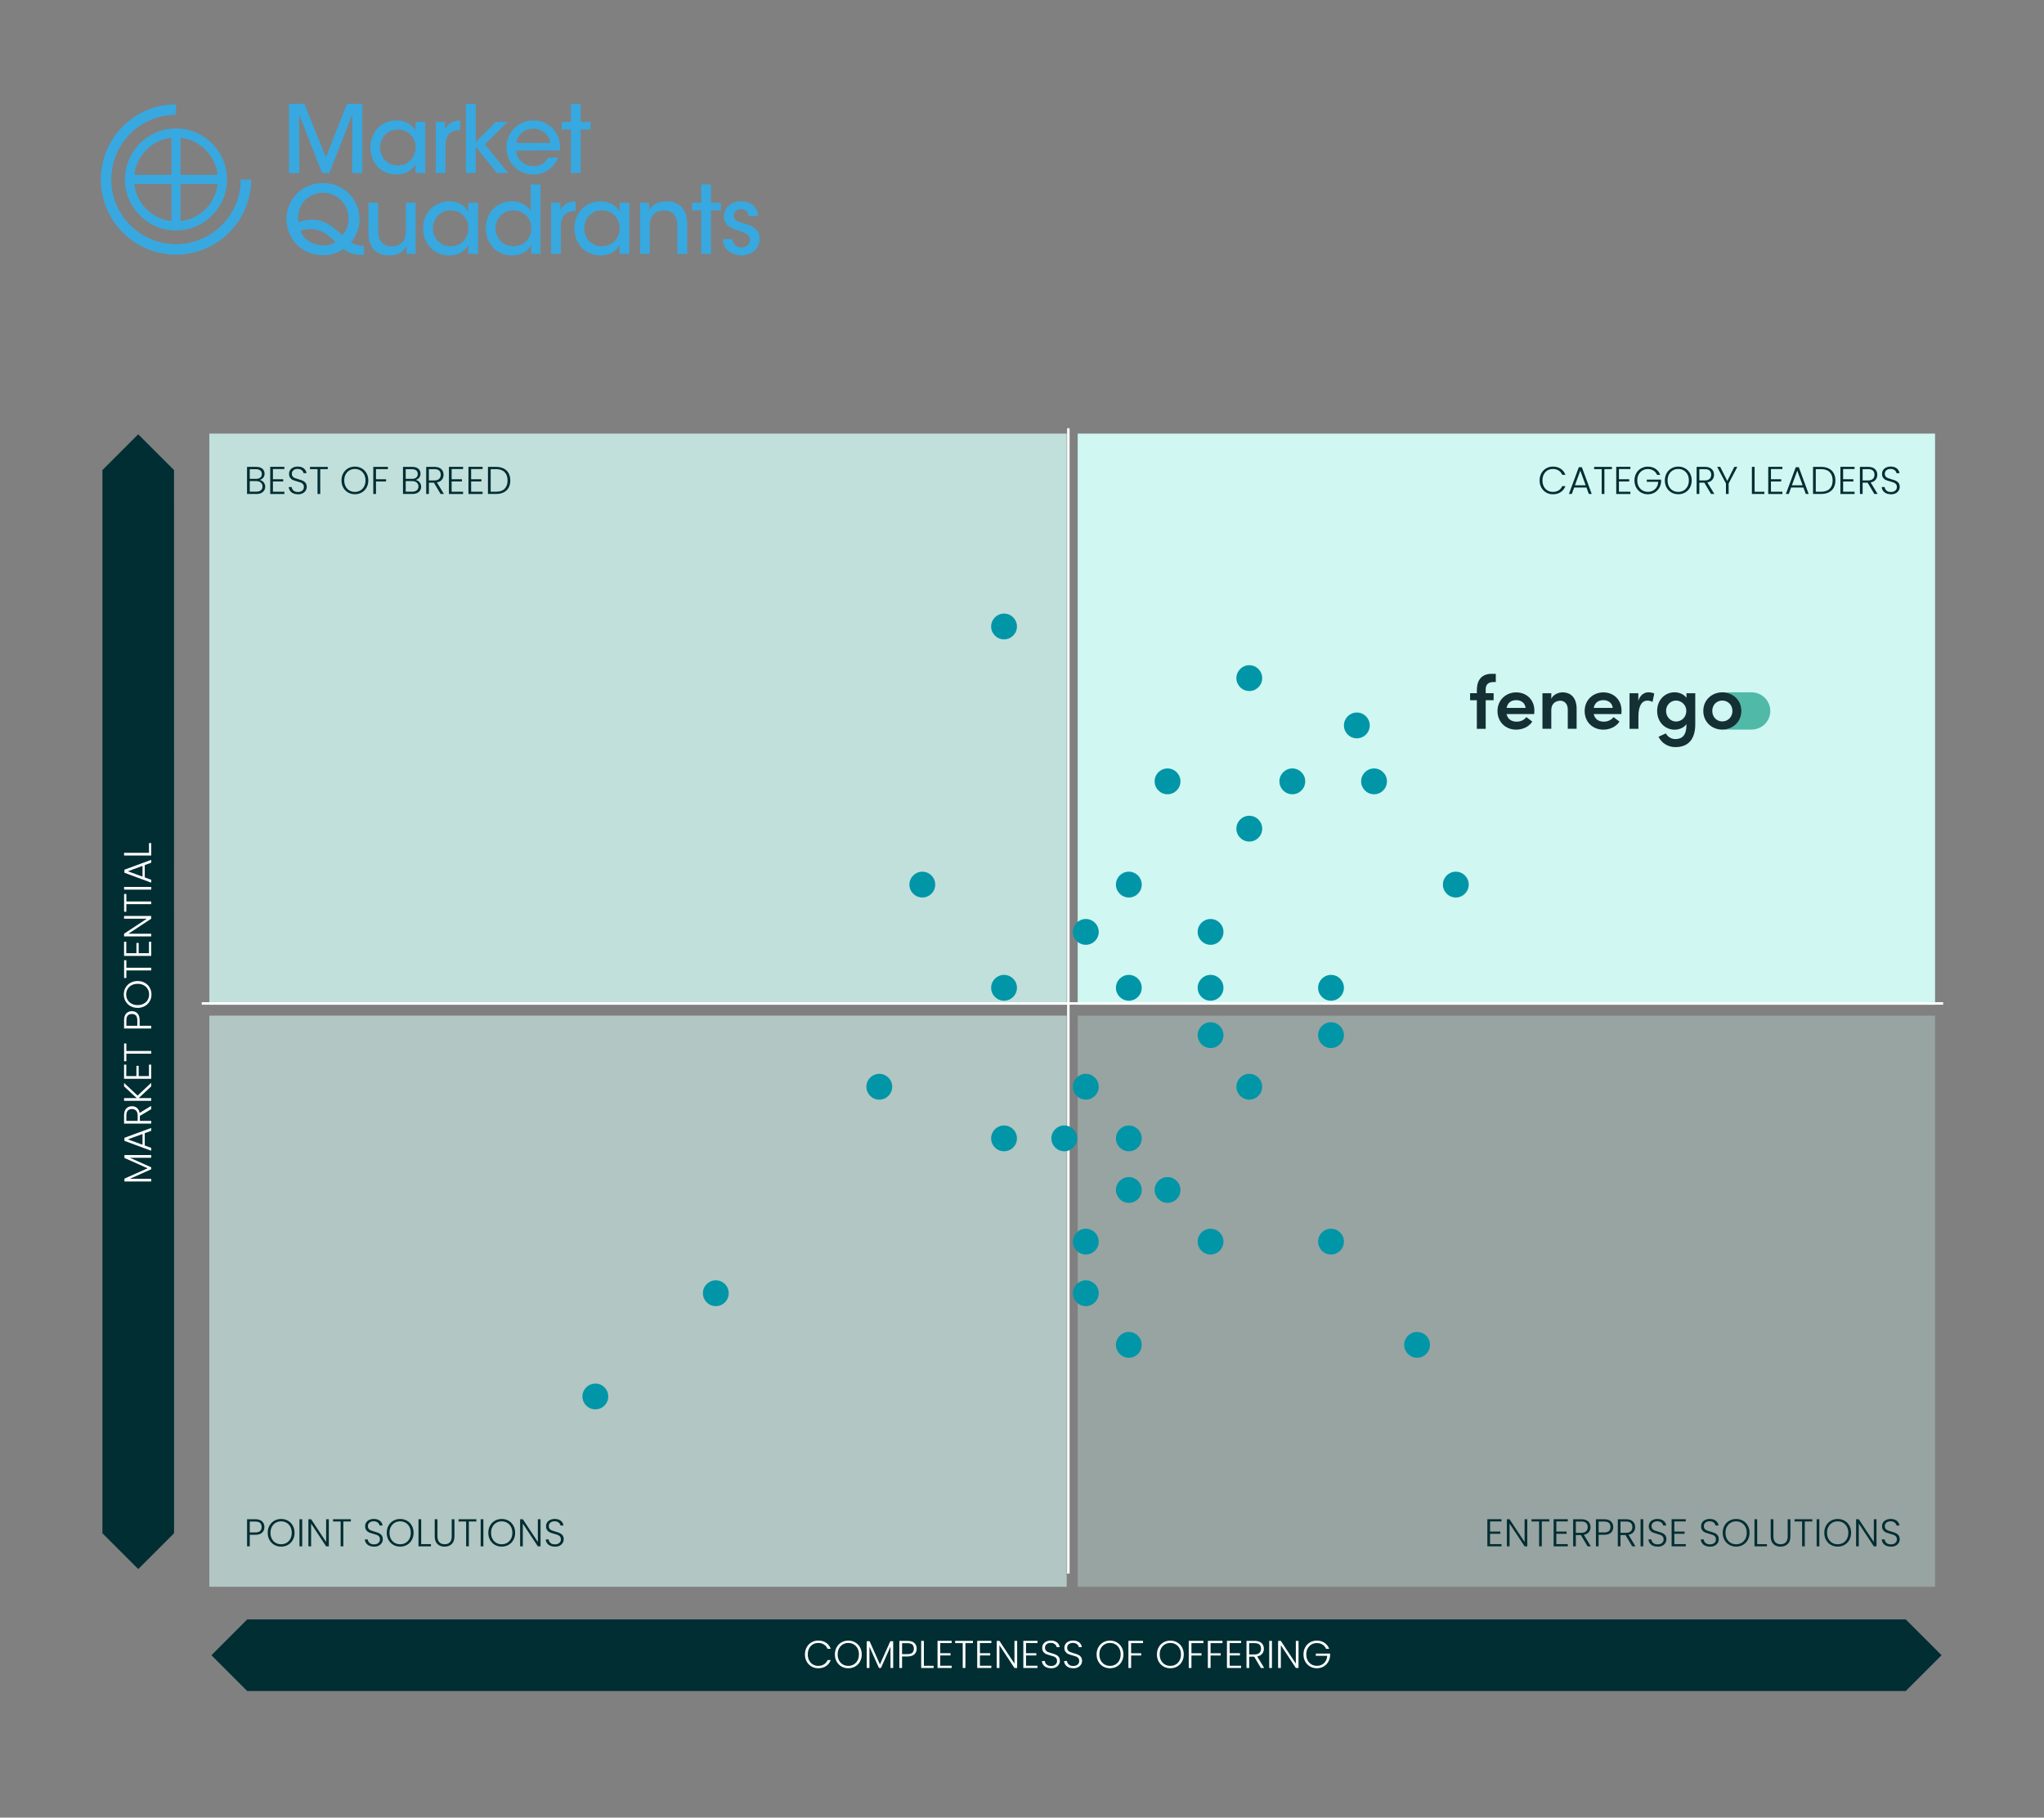 <?xml version="1.0" encoding="utf-8"?>
<!-- Generator: Adobe Illustrator 28.2.0, SVG Export Plug-In . SVG Version: 6.00 Build 0)  -->
<svg version="1.1" id="Layer_1" xmlns="http://www.w3.org/2000/svg" xmlns:xlink="http://www.w3.org/1999/xlink" x="0px" y="0px"
	 viewBox="0 0 628.5 559" style="enable-background:new 0 0 628.5 559;" xml:space="preserve">
<rect x="0" y="0" width="628.5" height="559" fill="#808080" stroke="none"/>
<style type="text/css">
	.st0{opacity:0.8;fill:#D0F7F2;}
	.st1{fill:#D0F7F2;}
	.st2{opacity:0.6;fill:#D3F5F0;}
	.st3{opacity:0.3;fill:#D0F7F2;}
	.st4{fill:#002E33;}
	.st5{fill:#FFFFFF;}
	.st6{fill:none;stroke:#FFFFFF;stroke-width:0.771;stroke-miterlimit:10;}
	.st7{fill:#143034;}
	.st8{fill:#50B9A8;}
	.st9{fill:#0096A7;}
	.st10{fill:#38A8E0;}
	.st11{clip-path:url(#SVGID_00000138543959150957376460000012896485606255811730_);fill:#38A8E0;}
</style>
<g>
	<g>
		<rect x="64.37" y="133.35" class="st0" width="263.63" height="175.65"/>
		<rect x="331.37" y="133.35" class="st1" width="263.63" height="175.65"/>
		<rect x="64.37" y="312.35" class="st2" width="263.63" height="175.65"/>
		<rect x="331.37" y="312.35" class="st3" width="263.63" height="175.65"/>
		<g>
			<g>
				<polygon class="st4" points="305.11,520.07 424.35,520.06 585.99,520.06 597,509.05 585.99,498.04 423.57,498.04 305.01,498.04 
					279.9,498.04 160.66,498.04 76.02,498.04 65.01,509.05 76.02,520.07 161.44,520.06 280,520.06 				"/>
			</g>
			<g>
				<path class="st5" d="M248.05,506.6c0.36-0.65,0.85-1.15,1.47-1.51c0.62-0.36,1.31-0.54,2.08-0.54c0.93,0,1.73,0.22,2.39,0.66
					c0.66,0.44,1.15,1.06,1.45,1.87h-0.98c-0.24-0.56-0.6-1.01-1.09-1.32c-0.49-0.32-1.08-0.48-1.77-0.48
					c-0.61,0-1.16,0.14-1.65,0.43c-0.49,0.29-0.87,0.7-1.15,1.23c-0.28,0.54-0.42,1.16-0.42,1.87c0,0.71,0.14,1.33,0.42,1.86
					c0.28,0.53,0.66,0.94,1.15,1.23c0.49,0.29,1.04,0.43,1.65,0.43c0.69,0,1.28-0.16,1.77-0.47c0.49-0.31,0.85-0.75,1.09-1.31h0.98
					c-0.3,0.79-0.79,1.41-1.45,1.85c-0.67,0.44-1.46,0.66-2.39,0.66c-0.76,0-1.46-0.18-2.08-0.54c-0.62-0.36-1.11-0.87-1.47-1.51
					c-0.36-0.64-0.54-1.38-0.54-2.19C247.52,507.98,247.69,507.25,248.05,506.6z"/>
				<path class="st5" d="M258.74,512.52c-0.63-0.36-1.12-0.87-1.48-1.51c-0.36-0.65-0.54-1.38-0.54-2.2c0-0.82,0.18-1.55,0.54-2.2
					c0.36-0.65,0.86-1.15,1.48-1.51c0.63-0.36,1.33-0.54,2.1-0.54c0.78,0,1.48,0.18,2.11,0.54c0.63,0.36,1.12,0.87,1.48,1.51
					c0.36,0.65,0.54,1.38,0.54,2.2c0,0.82-0.18,1.55-0.54,2.2s-0.85,1.15-1.48,1.51c-0.63,0.36-1.33,0.54-2.11,0.54
					C260.07,513.06,259.37,512.88,258.74,512.52z M262.51,511.9c0.49-0.29,0.88-0.7,1.17-1.23c0.29-0.54,0.43-1.16,0.43-1.87
					c0-0.71-0.14-1.33-0.43-1.86c-0.29-0.53-0.68-0.94-1.17-1.23c-0.49-0.29-1.05-0.43-1.67-0.43s-1.18,0.14-1.67,0.43
					c-0.49,0.29-0.88,0.7-1.17,1.23c-0.29,0.53-0.43,1.15-0.43,1.86c0,0.71,0.14,1.33,0.43,1.87c0.29,0.54,0.68,0.95,1.17,1.23
					c0.49,0.29,1.05,0.43,1.67,0.43S262.01,512.19,262.51,511.9z"/>
				<path class="st5" d="M274.64,504.75v8.23h-0.83v-6.57l-2.93,6.57h-0.61l-2.93-6.55v6.55h-0.83v-8.23h0.88l3.18,7.13l3.18-7.13
					H274.64z"/>
				<path class="st5" d="M281.16,508.77c-0.47,0.44-1.17,0.66-2.11,0.66h-1.68v3.55h-0.83v-8.34h2.52c0.93,0,1.63,0.22,2.1,0.66
					c0.47,0.44,0.71,1.02,0.71,1.74C281.86,507.75,281.63,508.33,281.16,508.77z M281,507.04c0-0.56-0.15-0.98-0.46-1.26
					s-0.81-0.43-1.49-0.43h-1.68v3.36h1.68C280.35,508.71,281,508.15,281,507.04z"/>
				<path class="st5" d="M284.09,512.3h2.99v0.68h-3.83v-8.34h0.83V512.3z"/>
				<path class="st5" d="M289.11,505.32v3.11h3.16v0.69h-3.16v3.16h3.52v0.69h-4.35v-8.35h4.35v0.69H289.11z"/>
				<path class="st5" d="M299.16,504.64v0.69h-2.31v7.64h-0.83v-7.64h-2.33v-0.69H299.16z"/>
				<path class="st5" d="M301.31,505.32v3.11h3.16v0.69h-3.16v3.16h3.52v0.69h-4.35v-8.35h4.35v0.69H301.31z"/>
				<path class="st5" d="M312.76,512.98h-0.83l-4.62-7.01v7.01h-0.83v-8.34h0.83l4.62,7v-7h0.83V512.98z"/>
				<path class="st5" d="M315.49,505.32v3.11h3.16v0.69h-3.16v3.16h3.52v0.69h-4.35v-8.35h4.35v0.69H315.49z"/>
				<path class="st5" d="M321.74,512.77c-0.42-0.19-0.75-0.46-0.98-0.8c-0.24-0.34-0.37-0.72-0.38-1.14h0.88
					c0.04,0.41,0.22,0.76,0.54,1.07c0.32,0.31,0.78,0.46,1.4,0.46c0.56,0,1.01-0.14,1.34-0.44c0.33-0.29,0.49-0.66,0.49-1.1
					c0-0.36-0.09-0.65-0.27-0.87c-0.18-0.22-0.41-0.38-0.68-0.49c-0.27-0.11-0.64-0.22-1.12-0.35c-0.56-0.15-1-0.3-1.32-0.44
					c-0.33-0.14-0.6-0.37-0.83-0.67c-0.23-0.3-0.35-0.71-0.35-1.23c0-0.43,0.11-0.81,0.33-1.15s0.54-0.6,0.94-0.79
					c0.41-0.19,0.87-0.29,1.4-0.29c0.77,0,1.39,0.19,1.87,0.57s0.75,0.86,0.82,1.46h-0.91c-0.06-0.34-0.24-0.65-0.56-0.91
					c-0.32-0.27-0.75-0.4-1.29-0.4c-0.5,0-0.92,0.13-1.25,0.4s-0.5,0.63-0.5,1.09c0,0.35,0.09,0.63,0.27,0.85s0.41,0.38,0.69,0.49
					c0.27,0.11,0.65,0.23,1.11,0.36c0.54,0.15,0.98,0.3,1.31,0.45c0.33,0.15,0.62,0.37,0.85,0.67c0.23,0.3,0.35,0.71,0.35,1.22
					c0,0.39-0.1,0.76-0.31,1.11c-0.21,0.35-0.51,0.63-0.92,0.85c-0.41,0.21-0.89,0.32-1.46,0.32
					C322.64,513.06,322.15,512.96,321.74,512.77z"/>
				<path class="st5" d="M328.56,512.77c-0.42-0.19-0.75-0.46-0.98-0.8c-0.24-0.34-0.37-0.72-0.38-1.14h0.88
					c0.04,0.41,0.22,0.76,0.54,1.07c0.32,0.31,0.78,0.46,1.4,0.46c0.56,0,1.01-0.14,1.34-0.44c0.33-0.29,0.49-0.66,0.49-1.1
					c0-0.36-0.09-0.65-0.27-0.87c-0.18-0.22-0.41-0.38-0.68-0.49c-0.27-0.11-0.64-0.22-1.12-0.35c-0.56-0.15-1-0.3-1.32-0.44
					c-0.33-0.14-0.6-0.37-0.83-0.67c-0.23-0.3-0.35-0.71-0.35-1.23c0-0.43,0.11-0.81,0.33-1.15s0.54-0.6,0.94-0.79
					c0.41-0.19,0.87-0.29,1.4-0.29c0.77,0,1.39,0.19,1.87,0.57s0.75,0.86,0.82,1.46h-0.91c-0.06-0.34-0.24-0.65-0.56-0.91
					c-0.32-0.27-0.75-0.4-1.29-0.4c-0.5,0-0.92,0.13-1.25,0.4s-0.5,0.63-0.5,1.09c0,0.35,0.09,0.63,0.27,0.85s0.41,0.38,0.69,0.49
					c0.27,0.11,0.65,0.23,1.11,0.36c0.54,0.15,0.98,0.3,1.31,0.45c0.33,0.15,0.62,0.37,0.85,0.67c0.23,0.3,0.35,0.71,0.35,1.22
					c0,0.39-0.1,0.76-0.31,1.11c-0.21,0.35-0.51,0.63-0.92,0.85c-0.41,0.21-0.89,0.32-1.46,0.32
					C329.46,513.06,328.98,512.96,328.56,512.77z"/>
				<path class="st5" d="M339.21,512.52c-0.63-0.36-1.12-0.87-1.48-1.51c-0.36-0.65-0.54-1.38-0.54-2.2c0-0.82,0.18-1.55,0.54-2.2
					c0.36-0.65,0.86-1.15,1.48-1.51c0.63-0.36,1.33-0.54,2.1-0.54c0.78,0,1.48,0.18,2.11,0.54c0.63,0.36,1.12,0.87,1.48,1.51
					c0.36,0.65,0.54,1.38,0.54,2.2c0,0.82-0.18,1.55-0.54,2.2s-0.85,1.15-1.48,1.51c-0.63,0.36-1.33,0.54-2.11,0.54
					C340.54,513.06,339.84,512.88,339.21,512.52z M342.98,511.9c0.49-0.29,0.88-0.7,1.17-1.23c0.29-0.54,0.43-1.16,0.43-1.87
					c0-0.71-0.14-1.33-0.43-1.86c-0.29-0.53-0.68-0.94-1.17-1.23c-0.49-0.29-1.05-0.43-1.67-0.43s-1.18,0.14-1.67,0.43
					c-0.49,0.29-0.88,0.7-1.17,1.23c-0.29,0.53-0.43,1.15-0.43,1.86c0,0.71,0.14,1.33,0.43,1.87c0.29,0.54,0.68,0.95,1.17,1.23
					c0.49,0.29,1.05,0.43,1.67,0.43S342.49,512.19,342.98,511.9z"/>
				<path class="st5" d="M351.47,504.64v0.69h-3.67v3.11h3.1v0.69h-3.1v3.84h-0.83v-8.34H351.47z"/>
				<path class="st5" d="M357.76,512.52c-0.63-0.36-1.12-0.87-1.48-1.51c-0.36-0.65-0.54-1.38-0.54-2.2c0-0.82,0.18-1.55,0.54-2.2
					c0.36-0.65,0.86-1.15,1.48-1.51c0.63-0.36,1.33-0.54,2.1-0.54c0.78,0,1.48,0.18,2.11,0.54c0.63,0.36,1.12,0.87,1.48,1.51
					c0.36,0.65,0.54,1.38,0.54,2.2c0,0.82-0.18,1.55-0.54,2.2s-0.85,1.15-1.48,1.51c-0.63,0.36-1.33,0.54-2.11,0.54
					C359.09,513.06,358.39,512.88,357.76,512.52z M361.53,511.9c0.49-0.29,0.88-0.7,1.17-1.23c0.29-0.54,0.43-1.16,0.43-1.87
					c0-0.71-0.14-1.33-0.43-1.86c-0.29-0.53-0.68-0.94-1.17-1.23c-0.49-0.29-1.05-0.43-1.67-0.43s-1.18,0.14-1.67,0.43
					c-0.49,0.29-0.88,0.7-1.17,1.23c-0.29,0.53-0.43,1.15-0.43,1.86c0,0.71,0.14,1.33,0.43,1.87c0.29,0.54,0.68,0.95,1.17,1.23
					c0.49,0.29,1.05,0.43,1.67,0.43S361.03,512.19,361.53,511.9z"/>
				<path class="st5" d="M370.02,504.64v0.69h-3.67v3.11h3.1v0.69h-3.1v3.84h-0.83v-8.34H370.02z"/>
				<path class="st5" d="M375.9,504.64v0.69h-3.67v3.11h3.1v0.69h-3.1v3.84h-0.83v-8.34H375.9z"/>
				<path class="st5" d="M378.1,505.32v3.11h3.16v0.69h-3.16v3.16h3.52v0.69h-4.35v-8.35h4.35v0.69H378.1z"/>
				<path class="st5" d="M387.71,512.98l-2.06-3.48h-1.54v3.48h-0.83v-8.34h2.5c0.93,0,1.64,0.22,2.12,0.67
					c0.48,0.45,0.72,1.03,0.72,1.75c0,0.6-0.17,1.12-0.52,1.54c-0.35,0.43-0.86,0.7-1.53,0.83l2.15,3.54H387.71z M384.1,508.81h1.68
					c0.65,0,1.14-0.16,1.47-0.48c0.33-0.32,0.5-0.74,0.5-1.28c0-0.55-0.16-0.97-0.48-1.27c-0.32-0.3-0.82-0.45-1.5-0.45h-1.67
					V508.81z"/>
				<path class="st5" d="M391.1,504.64v8.34h-0.83v-8.34H391.1z"/>
				<path class="st5" d="M399.29,512.98h-0.83l-4.62-7.01v7.01H393v-8.34h0.83l4.62,7v-7h0.83V512.98z"/>
				<path class="st5" d="M407.74,507.07c-0.24-0.55-0.6-0.98-1.09-1.29c-0.49-0.31-1.06-0.47-1.72-0.47c-0.62,0-1.18,0.14-1.67,0.43
					c-0.49,0.29-0.88,0.69-1.17,1.22s-0.43,1.14-0.43,1.84c0,0.7,0.14,1.32,0.43,1.85c0.29,0.53,0.68,0.94,1.17,1.23
					c0.49,0.29,1.05,0.43,1.67,0.43c0.58,0,1.1-0.12,1.57-0.38c0.47-0.25,0.84-0.61,1.12-1.07c0.28-0.46,0.44-1.01,0.48-1.63h-3.51
					v-0.68h4.39v0.61c-0.04,0.73-0.24,1.39-0.6,1.99c-0.36,0.59-0.84,1.06-1.44,1.4c-0.6,0.34-1.27,0.51-2.02,0.51
					c-0.77,0-1.47-0.18-2.1-0.54c-0.63-0.36-1.12-0.87-1.48-1.51c-0.36-0.65-0.54-1.38-0.54-2.2c0-0.82,0.18-1.55,0.54-2.2
					c0.36-0.65,0.86-1.15,1.48-1.51c0.63-0.36,1.33-0.54,2.1-0.54c0.89,0,1.67,0.22,2.34,0.67c0.67,0.45,1.15,1.07,1.45,1.86H407.74
					z"/>
			</g>
			<g>
				<polygon class="st4" points="53.52,242.45 53.52,242.21 53.51,144.57 42.5,133.56 31.49,144.57 31.49,242.99 31.49,242.55 
					31.49,267.65 31.49,386.9 31.49,471.54 42.51,482.55 53.52,471.54 53.52,386.11 53.51,267.56 				"/>
			</g>
		</g>
		<g>
			<path class="st5" d="M38.26,355.23h8.23v0.83h-6.57l6.57,2.93v0.61l-6.55,2.93h6.55v0.83h-8.23v-0.88l7.13-3.18l-7.13-3.18
				V355.23z"/>
			<path class="st5" d="M44.51,348.5v3.79l1.98,0.73v0.88l-8.23-3.04v-0.94l8.23-3.03v0.88L44.51,348.5z M43.82,348.75l-4.51,1.65
				l4.51,1.65V348.75z"/>
			<path class="st5" d="M46.49,341.12l-3.48,2.06v1.54h3.48v0.83h-8.34v-2.5c0-0.93,0.22-1.64,0.67-2.12
				c0.45-0.48,1.03-0.72,1.75-0.72c0.6,0,1.12,0.17,1.54,0.52c0.43,0.35,0.7,0.86,0.83,1.53l3.54-2.15V341.12z M42.33,344.72v-1.68
				c0-0.65-0.16-1.14-0.48-1.47s-0.74-0.5-1.28-0.5c-0.55,0-0.97,0.16-1.27,0.48c-0.3,0.32-0.45,0.82-0.45,1.5v1.67H42.33z"/>
			<path class="st5" d="M46.49,334.11l-3.85,3.61h3.85v0.83h-8.34v-0.83h3.9l-3.9-3.61v-1.06l4.16,3.9l4.17-3.94V334.11z"/>
			<path class="st5" d="M38.84,330.95h3.11v-3.16h0.69v3.16h3.16v-3.52h0.69v4.35h-8.35v-4.35h0.69V330.95z"/>
			<path class="st5" d="M38.16,320.91h0.69v2.31h7.64v0.83h-7.64v2.33h-0.69V320.91z"/>
			<path class="st5" d="M42.28,311.69c0.44,0.47,0.66,1.17,0.66,2.11v1.68h3.55v0.83h-8.34v-2.52c0-0.93,0.22-1.63,0.66-2.1
				c0.44-0.47,1.02-0.71,1.74-0.71C41.27,310.98,41.85,311.22,42.28,311.69z M40.55,311.84c-0.56,0-0.98,0.16-1.26,0.47
				c-0.29,0.31-0.43,0.81-0.43,1.49v1.68h3.36v-1.68C42.22,312.49,41.67,311.84,40.55,311.84z"/>
			<path class="st5" d="M46.03,307.94c-0.36,0.63-0.87,1.12-1.51,1.48c-0.65,0.36-1.38,0.54-2.2,0.54c-0.82,0-1.55-0.18-2.2-0.54
				c-0.65-0.36-1.15-0.86-1.51-1.48s-0.54-1.33-0.54-2.1c0-0.78,0.18-1.48,0.54-2.11s0.87-1.12,1.51-1.48
				c0.65-0.36,1.38-0.54,2.2-0.54c0.82,0,1.55,0.18,2.2,0.54c0.65,0.36,1.15,0.85,1.51,1.48s0.54,1.33,0.54,2.11
				C46.58,306.61,46.4,307.31,46.03,307.94z M45.42,304.17c-0.29-0.49-0.7-0.88-1.23-1.17s-1.16-0.43-1.87-0.43
				c-0.71,0-1.33,0.14-1.86,0.43s-0.94,0.68-1.23,1.17c-0.29,0.49-0.43,1.05-0.43,1.67s0.14,1.18,0.43,1.67
				c0.29,0.49,0.7,0.88,1.23,1.17s1.15,0.43,1.86,0.43c0.71,0,1.33-0.14,1.87-0.43s0.95-0.68,1.23-1.17s0.43-1.05,0.43-1.67
				S45.71,304.67,45.42,304.17z"/>
			<path class="st5" d="M38.16,295.31h0.69v2.31h7.64v0.83h-7.64v2.33h-0.69V295.31z"/>
			<path class="st5" d="M38.84,293.15h3.11v-3.16h0.69v3.16h3.16v-3.52h0.69v4.35h-8.35v-4.35h0.69V293.15z"/>
			<path class="st5" d="M46.49,281.71v0.83l-7.01,4.62h7.01v0.83h-8.34v-0.83l7-4.62h-7v-0.83H46.49z"/>
			<path class="st5" d="M38.16,274.93h0.69v2.31h7.64v0.83h-7.64v2.33h-0.69V274.93z"/>
			<path class="st5" d="M38.16,272.77h8.34v0.83h-8.34V272.77z"/>
			<path class="st5" d="M44.51,266.05v3.79l1.98,0.73v0.88l-8.23-3.04v-0.94l8.23-3.03v0.88L44.51,266.05z M43.82,266.3l-4.51,1.65
				l4.51,1.65V266.3z"/>
			<path class="st5" d="M45.81,262.27v-2.99h0.68v3.83h-8.34v-0.83H45.81z"/>
		</g>
		<line class="st6" x1="328.5" y1="131.7" x2="328.5" y2="483.95"/>
		<line class="st6" x1="597.5" y1="308.6" x2="62.03" y2="308.6"/>
		<g>
			<g>
				<path class="st7" d="M459.2,209.76c-1.85,0-2.39,1.04-2.37,2.37v1.06h2.44v2.16h-2.44v8.8h-2.72v-8.8h-2.08v-2.16h2.08v-0.91
					c0-3.15,1.5-5.05,4.54-5.05h1.29v2.53H459.2z"/>
				<path class="st7" d="M471.75,219.6h-8.5c0.31,1.52,1.48,2.34,3.12,2.34c1.17,0,2.32-0.51,2.96-1.4l1.83,1.38
					c-1.01,1.58-2.96,2.48-4.95,2.48c-3.26,0-5.75-2.34-5.75-5.74c0-3.41,2.61-5.72,5.75-5.72c3.14,0,5.59,2.22,5.59,5.63
					C471.8,218.86,471.77,219.21,471.75,219.6 M469.1,217.71c-0.16-1.5-1.34-2.38-2.86-2.38c-1.53,0-2.65,0.72-2.98,2.38H469.1z"/>
				<path class="st7" d="M484.79,218v6.14h-2.72v-5.95c0-1.75-1.06-2.69-2.28-2.69c-1.22,0-2.79,0.72-2.79,2.83v5.81h-2.72v-10.93
					h2.72v1.73c0.57-1.38,2.28-2.01,3.41-2.01C483.21,212.92,484.79,214.82,484.79,218"/>
				<path class="st7" d="M498.55,219.6h-8.5c0.3,1.52,1.48,2.34,3.12,2.34c1.17,0,2.32-0.51,2.96-1.4l1.83,1.38
					c-1.01,1.58-2.96,2.48-4.95,2.48c-3.26,0-5.75-2.34-5.75-5.74c0-3.41,2.61-5.72,5.75-5.72c3.14,0,5.59,2.22,5.59,5.63
					C498.6,218.86,498.57,219.21,498.55,219.6 M495.89,217.71c-0.16-1.5-1.34-2.38-2.86-2.38s-2.65,0.72-2.98,2.38H495.89z"/>
				<path class="st7" d="M508.66,213.3l-0.53,2.57c-0.63-0.33-1.19-0.4-1.59-0.4c-1.77,0-2.75,1.77-2.75,4.85v3.82h-2.73V213.2h2.7
					v2.34c0.59-1.83,1.77-2.62,3.13-2.62C507.55,212.92,508.25,213.06,508.66,213.3"/>
				<path class="st7" d="M518.56,213.2h2.71v9.52c0,4.92-2.39,7.05-6.13,7.05c-2.25,0-4.21-1.22-5.17-3.19l2.25-1.03
					c0.54,1.05,1.73,1.75,2.92,1.75c2.11,0,3.42-1.2,3.42-4.34v-0.26c-0.77,1.12-2.29,1.71-3.63,1.71c-2.88,0-5.38-2.27-5.38-5.76
					s2.48-5.74,5.36-5.74c1.4,0,2.88,0.59,3.65,1.71V213.2L518.56,213.2z M518.52,218.64c0-1.92-1.59-3.19-3.16-3.19
					c-1.68,0-3.07,1.36-3.07,3.19c0,1.83,1.38,3.26,3.07,3.26C517.04,221.9,518.52,220.57,518.52,218.64"/>
				<path class="st8" d="M538.55,212.92h-8.97c3.13,0,5.87,2.27,5.87,5.72c0,3.45-2.74,5.74-5.87,5.74h8.97
					c3.2,0,5.79-2.56,5.79-5.73C544.33,215.49,541.75,212.92,538.55,212.92"/>
				<path class="st7" d="M529.59,212.92c-3.13,0-5.85,2.27-5.85,5.72c0,3.46,2.71,5.75,5.85,5.75c3.14,0,5.87-2.29,5.87-5.75
					C535.47,215.19,532.73,212.92,529.59,212.92 M529.59,221.87c-1.7,0-3.09-1.31-3.09-3.22c0-1.91,1.39-3.2,3.09-3.2
					s3.11,1.33,3.11,3.2C532.71,220.51,531.29,221.87,529.59,221.87"/>
			</g>
			<g>
				<g>
					<circle class="st9" cx="183.06" cy="429.47" r="3.97"/>
					<circle class="st9" cx="220.1" cy="397.72" r="3.97"/>
					<circle class="st9" cx="333.87" cy="397.72" r="3.97"/>
					<circle class="st9" cx="347.1" cy="413.6" r="3.97"/>
					<circle class="st9" cx="333.87" cy="381.85" r="3.97"/>
					<circle class="st9" cx="372.23" cy="381.85" r="3.97"/>
					<circle class="st9" cx="409.27" cy="381.85" r="3.97"/>
					<circle class="st9" cx="435.73" cy="413.6" r="3.97"/>
					<circle class="st9" cx="308.73" cy="350.1" r="3.97"/>
					<circle class="st9" cx="327.25" cy="350.1" r="3.97"/>
					<circle class="st9" cx="347.1" cy="350.1" r="3.97"/>
					<circle class="st9" cx="347.1" cy="365.97" r="3.97"/>
					<circle class="st9" cx="359" cy="365.97" r="3.97"/>
					<circle class="st9" cx="333.87" cy="334.22" r="3.97"/>
					<circle class="st9" cx="270.37" cy="334.22" r="3.97"/>
					<circle class="st9" cx="308.73" cy="303.79" r="3.97"/>
					<circle class="st9" cx="347.1" cy="303.79" r="3.97"/>
					<circle class="st9" cx="372.23" cy="303.79" r="3.97"/>
					<circle class="st9" cx="372.23" cy="286.6" r="3.97"/>
					<circle class="st9" cx="333.87" cy="286.6" r="3.97"/>
					<circle class="st9" cx="347.1" cy="272.05" r="3.97"/>
					<circle class="st9" cx="283.6" cy="272.05" r="3.97"/>
					<circle class="st9" cx="372.23" cy="318.35" r="3.97"/>
					<circle class="st9" cx="384.14" cy="334.22" r="3.97"/>
					<circle class="st9" cx="409.27" cy="318.35" r="3.97"/>
					<circle class="st9" cx="409.27" cy="303.79" r="3.97"/>
					<circle class="st9" cx="384.14" cy="254.85" r="3.97"/>
					<circle class="st9" cx="359" cy="240.3" r="3.97"/>
					<circle class="st9" cx="397.37" cy="240.3" r="3.97"/>
					<circle class="st9" cx="422.5" cy="240.3" r="3.97"/>
					<circle class="st9" cx="447.64" cy="272.05" r="3.97"/>
					<circle class="st9" cx="417.21" cy="223.1" r="3.97"/>
					<circle class="st9" cx="384.14" cy="208.55" r="3.97"/>
					<circle class="st9" cx="308.73" cy="192.67" r="3.97"/>
				</g>
			</g>
		</g>
		<g>
			<g>
				<path class="st4" d="M81.06,148.33c0.33,0.39,0.49,0.84,0.49,1.36c0,0.42-0.11,0.8-0.32,1.14c-0.21,0.34-0.52,0.6-0.92,0.8
					c-0.41,0.19-0.89,0.29-1.46,0.29h-2.89v-8.34h2.8c0.84,0,1.48,0.19,1.93,0.58c0.44,0.39,0.66,0.89,0.66,1.51
					c0,0.52-0.14,0.94-0.42,1.26c-0.28,0.32-0.64,0.55-1.07,0.67C80.33,147.7,80.73,147.94,81.06,148.33z M76.8,147.27h1.94
					c0.56,0,1-0.13,1.31-0.4s0.46-0.63,0.46-1.1c0-0.46-0.15-0.82-0.46-1.08s-0.75-0.39-1.34-0.39H76.8V147.27z M80.21,150.79
					c0.34-0.29,0.51-0.68,0.51-1.18s-0.18-0.9-0.53-1.2c-0.35-0.3-0.83-0.45-1.43-0.45H76.8v3.25h1.99
					C79.4,151.22,79.87,151.07,80.21,150.79z"/>
				<path class="st4" d="M83.92,144.27v3.11h3.16v0.69h-3.16v3.16h3.52v0.69h-4.35v-8.35h4.35v0.69H83.92z"/>
				<path class="st4" d="M90.16,151.72c-0.42-0.19-0.75-0.46-0.98-0.8c-0.24-0.34-0.37-0.72-0.38-1.14h0.88
					c0.04,0.41,0.22,0.76,0.54,1.07c0.32,0.31,0.78,0.46,1.4,0.46c0.56,0,1.01-0.14,1.34-0.44c0.33-0.29,0.49-0.66,0.49-1.1
					c0-0.36-0.09-0.65-0.27-0.87c-0.18-0.22-0.41-0.38-0.68-0.49c-0.27-0.11-0.64-0.22-1.12-0.35c-0.56-0.15-1-0.3-1.32-0.44
					c-0.33-0.14-0.6-0.37-0.83-0.67c-0.23-0.3-0.35-0.71-0.35-1.23c0-0.43,0.11-0.81,0.33-1.15s0.54-0.6,0.94-0.79
					c0.41-0.19,0.87-0.29,1.4-0.29c0.77,0,1.39,0.19,1.87,0.57s0.75,0.86,0.82,1.46h-0.91c-0.06-0.34-0.24-0.65-0.56-0.91
					c-0.32-0.27-0.75-0.4-1.29-0.4c-0.5,0-0.92,0.13-1.25,0.4s-0.5,0.63-0.5,1.09c0,0.35,0.09,0.63,0.27,0.85s0.41,0.38,0.69,0.49
					c0.27,0.11,0.65,0.23,1.11,0.36c0.54,0.15,0.98,0.3,1.31,0.45c0.33,0.15,0.62,0.37,0.85,0.67c0.23,0.3,0.35,0.71,0.35,1.22
					c0,0.39-0.1,0.76-0.31,1.11c-0.21,0.35-0.51,0.63-0.92,0.85c-0.41,0.21-0.89,0.32-1.46,0.32
					C91.06,152,90.58,151.91,90.16,151.72z"/>
				<path class="st4" d="M100.78,143.59v0.69h-2.31v7.64h-0.83v-7.64h-2.33v-0.69H100.78z"/>
				<path class="st4" d="M107.02,151.46c-0.63-0.36-1.12-0.87-1.48-1.51c-0.36-0.65-0.54-1.38-0.54-2.2c0-0.82,0.18-1.55,0.54-2.2
					c0.36-0.65,0.86-1.15,1.48-1.51c0.63-0.36,1.33-0.54,2.1-0.54c0.78,0,1.48,0.18,2.11,0.54c0.63,0.36,1.12,0.87,1.48,1.51
					c0.36,0.65,0.54,1.38,0.54,2.2c0,0.82-0.18,1.55-0.54,2.2s-0.85,1.15-1.48,1.51c-0.63,0.36-1.33,0.54-2.11,0.54
					C108.35,152,107.65,151.82,107.02,151.46z M110.79,150.85c0.49-0.29,0.88-0.7,1.17-1.23c0.29-0.54,0.43-1.16,0.43-1.87
					c0-0.71-0.14-1.33-0.43-1.86c-0.29-0.53-0.68-0.94-1.17-1.23c-0.49-0.29-1.05-0.43-1.67-0.43s-1.18,0.14-1.67,0.43
					c-0.49,0.29-0.88,0.7-1.17,1.23c-0.29,0.53-0.43,1.15-0.43,1.86c0,0.71,0.14,1.33,0.43,1.87c0.29,0.54,0.68,0.95,1.17,1.23
					c0.49,0.29,1.05,0.43,1.67,0.43S110.3,151.13,110.79,150.85z"/>
				<path class="st4" d="M119.28,143.59v0.69h-3.67v3.11h3.1v0.69h-3.1v3.84h-0.83v-8.34H119.28z"/>
				<path class="st4" d="M129.01,148.33c0.33,0.39,0.49,0.84,0.49,1.36c0,0.42-0.11,0.8-0.32,1.14c-0.21,0.34-0.52,0.6-0.92,0.8
					c-0.41,0.19-0.89,0.29-1.46,0.29h-2.89v-8.34h2.8c0.84,0,1.48,0.19,1.93,0.58c0.44,0.39,0.66,0.89,0.66,1.51
					c0,0.52-0.14,0.94-0.42,1.26c-0.28,0.32-0.64,0.55-1.07,0.67C128.29,147.7,128.69,147.94,129.01,148.33z M124.75,147.27h1.94
					c0.56,0,1-0.13,1.31-0.4s0.46-0.63,0.46-1.1c0-0.46-0.15-0.82-0.46-1.08s-0.75-0.39-1.34-0.39h-1.91V147.27z M128.16,150.79
					c0.34-0.29,0.51-0.68,0.51-1.18s-0.18-0.9-0.53-1.2c-0.35-0.3-0.83-0.45-1.43-0.45h-1.96v3.25h1.99
					C127.35,151.22,127.82,151.07,128.16,150.79z"/>
				<path class="st4" d="M135.48,151.92l-2.06-3.48h-1.54v3.48h-0.83v-8.34h2.5c0.93,0,1.64,0.22,2.12,0.67
					c0.48,0.45,0.72,1.03,0.72,1.75c0,0.6-0.17,1.12-0.52,1.54c-0.35,0.43-0.86,0.7-1.53,0.83l2.15,3.54H135.48z M131.87,147.76
					h1.68c0.65,0,1.14-0.16,1.47-0.48c0.33-0.32,0.5-0.74,0.5-1.28c0-0.55-0.16-0.97-0.48-1.27c-0.32-0.3-0.82-0.45-1.5-0.45h-1.67
					V147.76z"/>
				<path class="st4" d="M138.87,144.27v3.11h3.16v0.69h-3.16v3.16h3.52v0.69h-4.35v-8.35h4.35v0.69H138.87z"/>
				<path class="st4" d="M144.87,144.27v3.11h3.16v0.69h-3.16v3.16h3.52v0.69h-4.35v-8.35h4.35v0.69H144.87z"/>
				<path class="st4" d="M154.88,144.09c0.66,0.33,1.17,0.82,1.51,1.44c0.35,0.63,0.52,1.38,0.52,2.24c0,0.86-0.17,1.6-0.52,2.22
					c-0.35,0.62-0.85,1.1-1.51,1.43c-0.66,0.33-1.45,0.5-2.37,0.5h-2.47v-8.34h2.47C153.43,143.59,154.22,143.75,154.88,144.09z
					 M155.16,150.32c0.61-0.61,0.91-1.46,0.91-2.55c0-1.1-0.3-1.95-0.91-2.57c-0.61-0.62-1.49-0.92-2.65-0.92h-1.63v6.95h1.63
					C153.67,151.23,154.55,150.93,155.16,150.32z"/>
			</g>
		</g>
		<g>
			<g>
				<path class="st4" d="M80.59,471.36c-0.47,0.44-1.17,0.66-2.11,0.66H76.8v3.55h-0.83v-8.34h2.52c0.93,0,1.63,0.22,2.1,0.66
					c0.47,0.44,0.71,1.02,0.71,1.74C81.3,470.35,81.06,470.92,80.59,471.36z M80.44,469.63c0-0.56-0.15-0.98-0.46-1.26
					s-0.81-0.43-1.49-0.43H76.8v3.36h1.68C79.79,471.3,80.44,470.74,80.44,469.63z"/>
				<path class="st4" d="M84.34,475.11c-0.63-0.36-1.12-0.87-1.48-1.51c-0.36-0.65-0.54-1.38-0.54-2.2c0-0.82,0.18-1.55,0.54-2.2
					c0.36-0.65,0.86-1.15,1.48-1.51c0.63-0.36,1.33-0.54,2.1-0.54c0.78,0,1.48,0.18,2.11,0.54c0.63,0.36,1.12,0.87,1.48,1.51
					c0.36,0.65,0.54,1.38,0.54,2.2c0,0.82-0.18,1.55-0.54,2.2s-0.85,1.15-1.48,1.51c-0.63,0.36-1.33,0.54-2.11,0.54
					C85.67,475.65,84.97,475.47,84.34,475.11z M88.11,474.5c0.49-0.29,0.88-0.7,1.17-1.23c0.29-0.54,0.43-1.16,0.43-1.87
					c0-0.71-0.14-1.33-0.43-1.86c-0.29-0.53-0.68-0.94-1.17-1.23c-0.49-0.29-1.05-0.43-1.67-0.43s-1.18,0.14-1.67,0.43
					c-0.49,0.29-0.88,0.7-1.17,1.23c-0.29,0.53-0.43,1.15-0.43,1.86c0,0.71,0.14,1.33,0.43,1.87c0.29,0.54,0.68,0.95,1.17,1.23
					c0.49,0.29,1.05,0.43,1.67,0.43S87.61,474.78,88.11,474.5z"/>
				<path class="st4" d="M92.92,467.23v8.34h-0.83v-8.34H92.92z"/>
				<path class="st4" d="M101.11,475.57h-0.83l-4.62-7.01v7.01h-0.83v-8.34h0.83l4.62,7v-7h0.83V475.57z"/>
				<path class="st4" d="M107.88,467.23v0.69h-2.31v7.64h-0.83v-7.64h-2.33v-0.69H107.88z"/>
				<path class="st4" d="M113.55,475.37c-0.42-0.19-0.75-0.46-0.98-0.8c-0.24-0.34-0.37-0.72-0.38-1.14h0.88
					c0.04,0.41,0.22,0.76,0.54,1.07c0.32,0.31,0.78,0.46,1.4,0.46c0.56,0,1.01-0.14,1.34-0.44c0.33-0.29,0.49-0.66,0.49-1.1
					c0-0.36-0.09-0.65-0.27-0.87c-0.18-0.22-0.41-0.38-0.68-0.49c-0.27-0.11-0.64-0.22-1.12-0.35c-0.56-0.15-1-0.3-1.32-0.44
					c-0.33-0.14-0.6-0.37-0.83-0.67c-0.23-0.3-0.35-0.71-0.35-1.23c0-0.43,0.11-0.81,0.33-1.15s0.54-0.6,0.94-0.79
					c0.41-0.19,0.87-0.29,1.4-0.29c0.77,0,1.39,0.19,1.87,0.57s0.75,0.86,0.82,1.46h-0.91c-0.06-0.34-0.24-0.65-0.56-0.91
					c-0.32-0.27-0.75-0.4-1.29-0.4c-0.5,0-0.92,0.13-1.25,0.4s-0.5,0.63-0.5,1.09c0,0.35,0.09,0.63,0.27,0.85s0.41,0.38,0.69,0.49
					c0.27,0.11,0.65,0.23,1.11,0.36c0.54,0.15,0.98,0.3,1.31,0.45c0.33,0.15,0.62,0.37,0.85,0.67c0.23,0.3,0.35,0.71,0.35,1.22
					c0,0.39-0.1,0.76-0.31,1.11c-0.21,0.35-0.51,0.63-0.92,0.85c-0.41,0.21-0.89,0.32-1.46,0.32
					C114.45,475.65,113.97,475.56,113.55,475.37z"/>
				<path class="st4" d="M120.94,475.11c-0.63-0.36-1.12-0.87-1.48-1.51c-0.36-0.65-0.54-1.38-0.54-2.2c0-0.82,0.18-1.55,0.54-2.2
					c0.36-0.65,0.86-1.15,1.48-1.51c0.63-0.36,1.33-0.54,2.1-0.54c0.78,0,1.48,0.18,2.11,0.54c0.63,0.36,1.12,0.87,1.48,1.51
					c0.36,0.65,0.54,1.38,0.54,2.2c0,0.82-0.18,1.55-0.54,2.2s-0.85,1.15-1.48,1.51c-0.63,0.36-1.33,0.54-2.11,0.54
					C122.27,475.65,121.57,475.47,120.94,475.11z M124.71,474.5c0.49-0.29,0.88-0.7,1.17-1.23c0.29-0.54,0.43-1.16,0.43-1.87
					c0-0.71-0.14-1.33-0.43-1.86c-0.29-0.53-0.68-0.94-1.17-1.23c-0.49-0.29-1.05-0.43-1.67-0.43s-1.18,0.14-1.67,0.43
					c-0.49,0.29-0.88,0.7-1.17,1.23c-0.29,0.53-0.43,1.15-0.43,1.86c0,0.71,0.14,1.33,0.43,1.87c0.29,0.54,0.68,0.95,1.17,1.23
					c0.49,0.29,1.05,0.43,1.67,0.43S124.21,474.78,124.71,474.5z"/>
				<path class="st4" d="M129.52,474.89h2.99v0.68h-3.83v-8.34h0.83V474.89z"/>
				<path class="st4" d="M134.51,467.23v5.25c0,0.83,0.2,1.44,0.59,1.84s0.93,0.6,1.62,0.6c0.68,0,1.22-0.2,1.6-0.59
					s0.58-1.01,0.58-1.84v-5.25h0.83v5.24c0,1.06-0.28,1.85-0.84,2.38c-0.56,0.53-1.29,0.8-2.19,0.8c-0.9,0-1.63-0.27-2.19-0.8
					c-0.56-0.53-0.84-1.33-0.84-2.38v-5.24H134.51z"/>
				<path class="st4" d="M146.47,467.23v0.69h-2.31v7.64h-0.83v-7.64H141v-0.69H146.47z"/>
				<path class="st4" d="M148.63,467.23v8.34h-0.83v-8.34H148.63z"/>
				<path class="st4" d="M152.17,475.11c-0.63-0.36-1.12-0.87-1.48-1.51c-0.36-0.65-0.54-1.38-0.54-2.2c0-0.82,0.18-1.55,0.54-2.2
					c0.36-0.65,0.86-1.15,1.48-1.51c0.63-0.36,1.33-0.54,2.1-0.54c0.78,0,1.48,0.18,2.11,0.54c0.63,0.36,1.12,0.87,1.48,1.51
					c0.36,0.65,0.54,1.38,0.54,2.2c0,0.82-0.18,1.55-0.54,2.2s-0.85,1.15-1.48,1.51c-0.63,0.36-1.33,0.54-2.11,0.54
					C153.5,475.65,152.8,475.47,152.17,475.11z M155.94,474.5c0.49-0.29,0.88-0.7,1.17-1.23c0.29-0.54,0.43-1.16,0.43-1.87
					c0-0.71-0.14-1.33-0.43-1.86c-0.29-0.53-0.68-0.94-1.17-1.23c-0.49-0.29-1.05-0.43-1.67-0.43s-1.18,0.14-1.67,0.43
					c-0.49,0.29-0.88,0.7-1.17,1.23c-0.29,0.53-0.43,1.15-0.43,1.86c0,0.71,0.14,1.33,0.43,1.87c0.29,0.54,0.68,0.95,1.17,1.23
					c0.49,0.29,1.05,0.43,1.67,0.43S155.45,474.78,155.94,474.5z"/>
				<path class="st4" d="M166.21,475.57h-0.83l-4.62-7.01v7.01h-0.83v-8.34h0.83l4.62,7v-7h0.83V475.57z"/>
				<path class="st4" d="M169.18,475.37c-0.42-0.19-0.75-0.46-0.98-0.8c-0.24-0.34-0.37-0.72-0.38-1.14h0.88
					c0.04,0.41,0.22,0.76,0.54,1.07c0.32,0.31,0.78,0.46,1.4,0.46c0.56,0,1.01-0.14,1.34-0.44c0.33-0.29,0.49-0.66,0.49-1.1
					c0-0.36-0.09-0.65-0.27-0.87c-0.18-0.22-0.41-0.38-0.68-0.49c-0.27-0.11-0.64-0.22-1.12-0.35c-0.56-0.15-1-0.3-1.32-0.44
					c-0.33-0.14-0.6-0.37-0.83-0.67c-0.23-0.3-0.35-0.71-0.35-1.23c0-0.43,0.11-0.81,0.33-1.15s0.54-0.6,0.94-0.79
					c0.41-0.19,0.87-0.29,1.4-0.29c0.77,0,1.39,0.19,1.87,0.57s0.75,0.86,0.82,1.46h-0.91c-0.06-0.34-0.24-0.65-0.56-0.91
					c-0.32-0.27-0.75-0.4-1.29-0.4c-0.5,0-0.92,0.13-1.25,0.4s-0.5,0.63-0.5,1.09c0,0.35,0.09,0.63,0.27,0.85s0.41,0.38,0.69,0.49
					c0.27,0.11,0.65,0.23,1.11,0.36c0.54,0.15,0.98,0.3,1.31,0.45c0.33,0.15,0.62,0.37,0.85,0.67c0.23,0.3,0.35,0.71,0.35,1.22
					c0,0.39-0.1,0.76-0.31,1.11c-0.21,0.35-0.51,0.63-0.92,0.85c-0.41,0.21-0.89,0.32-1.46,0.32
					C170.08,475.65,169.6,475.56,169.18,475.37z"/>
			</g>
		</g>
		<g>
			<g>
				<path class="st4" d="M473.95,145.55c0.36-0.65,0.85-1.15,1.47-1.51c0.62-0.36,1.31-0.54,2.08-0.54c0.93,0,1.73,0.22,2.39,0.66
					c0.66,0.44,1.15,1.06,1.45,1.87h-0.98c-0.24-0.56-0.6-1.01-1.09-1.32c-0.49-0.32-1.08-0.48-1.77-0.48
					c-0.61,0-1.16,0.14-1.65,0.43c-0.49,0.29-0.87,0.7-1.15,1.23c-0.28,0.54-0.42,1.16-0.42,1.87c0,0.71,0.14,1.33,0.42,1.86
					c0.28,0.53,0.66,0.94,1.15,1.23c0.49,0.29,1.04,0.43,1.65,0.43c0.69,0,1.28-0.16,1.77-0.47c0.49-0.31,0.85-0.75,1.09-1.31h0.98
					c-0.3,0.79-0.79,1.41-1.45,1.85c-0.67,0.44-1.46,0.66-2.39,0.66c-0.76,0-1.46-0.18-2.08-0.54c-0.62-0.36-1.11-0.87-1.47-1.51
					c-0.36-0.64-0.54-1.38-0.54-2.19C473.41,146.93,473.59,146.19,473.95,145.55z"/>
				<path class="st4" d="M487.82,149.94h-3.79l-0.73,1.98h-0.88l3.04-8.23h0.94l3.03,8.23h-0.88L487.82,149.94z M487.57,149.25
					l-1.65-4.51l-1.65,4.51H487.57z"/>
				<path class="st4" d="M495.64,143.59v0.69h-2.31v7.64h-0.83v-7.64h-2.33v-0.69H495.64z"/>
				<path class="st4" d="M497.8,144.27v3.11h3.16v0.69h-3.16v3.16h3.52v0.69h-4.35v-8.35h4.35v0.69H497.8z"/>
				<path class="st4" d="M509.52,146.02c-0.24-0.55-0.6-0.98-1.09-1.29c-0.49-0.31-1.06-0.47-1.72-0.47c-0.62,0-1.18,0.14-1.67,0.43
					c-0.49,0.29-0.88,0.69-1.17,1.22s-0.43,1.14-0.43,1.84c0,0.7,0.14,1.32,0.43,1.85c0.29,0.53,0.68,0.94,1.17,1.23
					c0.49,0.29,1.05,0.43,1.67,0.43c0.58,0,1.1-0.12,1.57-0.38c0.47-0.25,0.84-0.61,1.12-1.07c0.28-0.46,0.44-1.01,0.48-1.63h-3.51
					v-0.68h4.39v0.61c-0.04,0.73-0.24,1.39-0.6,1.99c-0.36,0.59-0.84,1.06-1.44,1.4c-0.6,0.34-1.27,0.51-2.02,0.51
					c-0.77,0-1.47-0.18-2.1-0.54c-0.63-0.36-1.12-0.87-1.48-1.51c-0.36-0.65-0.54-1.38-0.54-2.2c0-0.82,0.18-1.55,0.54-2.2
					c0.36-0.65,0.86-1.15,1.48-1.51c0.63-0.36,1.33-0.54,2.1-0.54c0.89,0,1.67,0.22,2.34,0.67c0.67,0.45,1.15,1.07,1.45,1.86H509.52
					z"/>
				<path class="st4" d="M513.94,151.46c-0.63-0.36-1.12-0.87-1.48-1.51c-0.36-0.65-0.54-1.38-0.54-2.2c0-0.82,0.18-1.55,0.54-2.2
					c0.36-0.65,0.86-1.15,1.48-1.51c0.63-0.36,1.33-0.54,2.1-0.54c0.78,0,1.48,0.18,2.11,0.54c0.63,0.36,1.12,0.87,1.48,1.51
					c0.36,0.65,0.54,1.38,0.54,2.2c0,0.82-0.18,1.55-0.54,2.2s-0.85,1.15-1.48,1.51c-0.63,0.36-1.33,0.54-2.11,0.54
					C515.26,152,514.56,151.82,513.94,151.46z M517.7,150.85c0.49-0.29,0.88-0.7,1.17-1.23c0.29-0.54,0.43-1.16,0.43-1.87
					c0-0.71-0.14-1.33-0.43-1.86c-0.29-0.53-0.68-0.94-1.17-1.23c-0.49-0.29-1.05-0.43-1.67-0.43s-1.18,0.14-1.67,0.43
					c-0.49,0.29-0.88,0.7-1.17,1.23c-0.29,0.53-0.43,1.15-0.43,1.86c0,0.71,0.14,1.33,0.43,1.87c0.29,0.54,0.68,0.95,1.17,1.23
					c0.49,0.29,1.05,0.43,1.67,0.43S517.21,151.13,517.7,150.85z"/>
				<path class="st4" d="M526.12,151.92l-2.06-3.48h-1.54v3.48h-0.83v-8.34h2.5c0.93,0,1.64,0.22,2.12,0.67
					c0.48,0.45,0.72,1.03,0.72,1.75c0,0.6-0.17,1.12-0.52,1.54c-0.35,0.43-0.86,0.7-1.53,0.83l2.15,3.54H526.12z M522.52,147.76
					h1.68c0.65,0,1.14-0.16,1.47-0.48c0.33-0.32,0.5-0.74,0.5-1.28c0-0.55-0.16-0.97-0.48-1.27c-0.32-0.3-0.82-0.45-1.5-0.45h-1.67
					V147.76z"/>
				<path class="st4" d="M534.2,143.59l-2.67,5.09v3.24h-0.83v-3.24l-2.7-5.09h0.94l2.17,4.33l2.16-4.33H534.2z"/>
				<path class="st4" d="M539.52,151.24h2.99v0.68h-3.83v-8.34h0.83V151.24z"/>
				<path class="st4" d="M544.54,144.27v3.11h3.16v0.69h-3.16v3.16h3.52v0.69h-4.35v-8.35h4.35v0.69H544.54z"/>
				<path class="st4" d="M554.53,149.94h-3.79l-0.73,1.98h-0.88l3.04-8.23h0.94l3.03,8.23h-0.88L554.53,149.94z M554.28,149.25
					l-1.65-4.51l-1.65,4.51H554.28z"/>
				<path class="st4" d="M562.32,144.09c0.66,0.33,1.17,0.82,1.51,1.44c0.35,0.63,0.52,1.38,0.52,2.24c0,0.86-0.17,1.6-0.52,2.22
					c-0.35,0.62-0.85,1.1-1.51,1.43c-0.66,0.33-1.45,0.5-2.37,0.5h-2.47v-8.34h2.47C560.87,143.59,561.66,143.75,562.32,144.09z
					 M562.6,150.32c0.61-0.61,0.91-1.46,0.91-2.55c0-1.1-0.3-1.95-0.91-2.57c-0.61-0.62-1.49-0.92-2.65-0.92h-1.63v6.95h1.63
					C561.11,151.23,561.99,150.93,562.6,150.32z"/>
				<path class="st4" d="M566.73,144.27v3.11h3.16v0.69h-3.16v3.16h3.52v0.69h-4.35v-8.35h4.35v0.69H566.73z"/>
				<path class="st4" d="M576.33,151.92l-2.06-3.48h-1.54v3.48h-0.83v-8.34h2.5c0.93,0,1.64,0.22,2.12,0.67
					c0.48,0.45,0.72,1.03,0.72,1.75c0,0.6-0.17,1.12-0.52,1.54c-0.35,0.43-0.86,0.7-1.53,0.83l2.15,3.54H576.33z M572.73,147.76
					h1.68c0.65,0,1.14-0.16,1.47-0.48c0.33-0.32,0.5-0.74,0.5-1.28c0-0.55-0.16-0.97-0.48-1.27c-0.32-0.3-0.82-0.45-1.5-0.45h-1.67
					V147.76z"/>
				<path class="st4" d="M579.98,151.72c-0.42-0.19-0.75-0.46-0.98-0.8c-0.24-0.34-0.37-0.72-0.38-1.14h0.88
					c0.04,0.41,0.22,0.76,0.54,1.07c0.32,0.31,0.78,0.46,1.4,0.46c0.56,0,1.01-0.14,1.34-0.44c0.33-0.29,0.49-0.66,0.49-1.1
					c0-0.36-0.09-0.65-0.27-0.87c-0.18-0.22-0.41-0.38-0.68-0.49c-0.27-0.11-0.64-0.22-1.12-0.35c-0.56-0.15-1-0.3-1.32-0.44
					c-0.33-0.14-0.6-0.37-0.83-0.67c-0.23-0.3-0.35-0.71-0.35-1.23c0-0.43,0.11-0.81,0.33-1.15s0.54-0.6,0.94-0.79
					c0.41-0.19,0.87-0.29,1.4-0.29c0.77,0,1.39,0.19,1.87,0.57s0.75,0.86,0.82,1.46h-0.91c-0.06-0.34-0.24-0.65-0.56-0.91
					c-0.32-0.27-0.75-0.4-1.29-0.4c-0.5,0-0.92,0.13-1.25,0.4s-0.5,0.63-0.5,1.09c0,0.35,0.09,0.63,0.27,0.85s0.41,0.38,0.69,0.49
					c0.27,0.11,0.65,0.23,1.11,0.36c0.54,0.15,0.98,0.3,1.31,0.45c0.33,0.15,0.62,0.37,0.85,0.67c0.23,0.3,0.35,0.71,0.35,1.22
					c0,0.39-0.1,0.76-0.31,1.11c-0.21,0.35-0.51,0.63-0.92,0.85c-0.41,0.21-0.89,0.32-1.46,0.32
					C580.88,152,580.39,151.91,579.98,151.72z"/>
			</g>
		</g>
		<g>
			<g>
				<path class="st4" d="M458.17,467.91v3.11h3.16v0.69h-3.16v3.16h3.52v0.69h-4.35v-8.35h4.35v0.69H458.17z"/>
				<path class="st4" d="M469.62,475.57h-0.83l-4.62-7.01v7.01h-0.83v-8.34h0.83l4.62,7v-7h0.83V475.57z"/>
				<path class="st4" d="M476.39,467.23v0.69h-2.31v7.64h-0.83v-7.64h-2.33v-0.69H476.39z"/>
				<path class="st4" d="M478.55,467.91v3.11h3.16v0.69h-3.16v3.16h3.52v0.69h-4.35v-8.35h4.35v0.69H478.55z"/>
				<path class="st4" d="M488.15,475.57l-2.06-3.48h-1.54v3.48h-0.83v-8.34h2.5c0.93,0,1.64,0.22,2.12,0.67
					c0.48,0.45,0.72,1.03,0.72,1.75c0,0.6-0.17,1.12-0.52,1.54c-0.35,0.43-0.86,0.7-1.53,0.83l2.15,3.54H488.15z M484.55,471.41
					h1.68c0.65,0,1.14-0.16,1.47-0.48c0.33-0.32,0.5-0.74,0.5-1.28c0-0.55-0.16-0.97-0.48-1.27c-0.32-0.3-0.82-0.45-1.5-0.45h-1.67
					V471.41z"/>
				<path class="st4" d="M495.34,471.36c-0.47,0.44-1.17,0.66-2.11,0.66h-1.68v3.55h-0.83v-8.34h2.52c0.93,0,1.63,0.22,2.1,0.66
					c0.47,0.44,0.71,1.02,0.71,1.74C496.05,470.35,495.81,470.92,495.34,471.36z M495.19,469.63c0-0.56-0.15-0.98-0.46-1.26
					s-0.81-0.43-1.49-0.43h-1.68v3.36h1.68C494.54,471.3,495.19,470.74,495.19,469.63z"/>
				<path class="st4" d="M501.88,475.57l-2.06-3.48h-1.54v3.48h-0.83v-8.34h2.5c0.93,0,1.64,0.22,2.12,0.67
					c0.48,0.45,0.72,1.03,0.72,1.75c0,0.6-0.17,1.12-0.52,1.54c-0.35,0.43-0.86,0.7-1.53,0.83l2.15,3.54H501.88z M498.28,471.41
					h1.68c0.65,0,1.14-0.16,1.47-0.48c0.33-0.32,0.5-0.74,0.5-1.28c0-0.55-0.16-0.97-0.48-1.27c-0.32-0.3-0.82-0.45-1.5-0.45h-1.67
					V471.41z"/>
				<path class="st4" d="M505.28,467.23v8.34h-0.83v-8.34H505.28z"/>
				<path class="st4" d="M508.25,475.37c-0.42-0.19-0.75-0.46-0.98-0.8c-0.24-0.34-0.37-0.72-0.38-1.14h0.88
					c0.04,0.41,0.22,0.76,0.54,1.07c0.32,0.31,0.78,0.46,1.4,0.46c0.56,0,1.01-0.14,1.34-0.44c0.33-0.29,0.49-0.66,0.49-1.1
					c0-0.36-0.09-0.65-0.27-0.87c-0.18-0.22-0.41-0.38-0.68-0.49c-0.27-0.11-0.64-0.22-1.12-0.35c-0.56-0.15-1-0.3-1.32-0.44
					c-0.33-0.14-0.6-0.37-0.83-0.67c-0.23-0.3-0.35-0.71-0.35-1.23c0-0.43,0.11-0.81,0.33-1.15s0.54-0.6,0.94-0.79
					c0.41-0.19,0.87-0.29,1.4-0.29c0.77,0,1.39,0.19,1.87,0.57s0.75,0.86,0.82,1.46h-0.91c-0.06-0.34-0.24-0.65-0.56-0.91
					c-0.32-0.27-0.75-0.4-1.29-0.4c-0.5,0-0.92,0.13-1.25,0.4s-0.5,0.63-0.5,1.09c0,0.35,0.09,0.63,0.27,0.85s0.41,0.38,0.69,0.49
					c0.27,0.11,0.65,0.23,1.11,0.36c0.54,0.15,0.98,0.3,1.31,0.45c0.33,0.15,0.62,0.37,0.85,0.67c0.23,0.3,0.35,0.71,0.35,1.22
					c0,0.39-0.1,0.76-0.31,1.11c-0.21,0.35-0.51,0.63-0.92,0.85c-0.41,0.21-0.89,0.32-1.46,0.32
					C509.15,475.65,508.67,475.56,508.25,475.37z"/>
				<path class="st4" d="M514.83,467.91v3.11h3.16v0.69h-3.16v3.16h3.52v0.69H514v-8.35h4.35v0.69H514.83z"/>
				<path class="st4" d="M524.34,475.37c-0.42-0.19-0.75-0.46-0.98-0.8c-0.24-0.34-0.37-0.72-0.38-1.14h0.88
					c0.04,0.41,0.22,0.76,0.54,1.07c0.32,0.31,0.78,0.46,1.4,0.46c0.56,0,1.01-0.14,1.34-0.44c0.33-0.29,0.49-0.66,0.49-1.1
					c0-0.36-0.09-0.65-0.27-0.87c-0.18-0.22-0.41-0.38-0.68-0.49c-0.27-0.11-0.64-0.22-1.12-0.35c-0.56-0.15-1-0.3-1.32-0.44
					c-0.33-0.14-0.6-0.37-0.83-0.67c-0.23-0.3-0.35-0.71-0.35-1.23c0-0.43,0.11-0.81,0.33-1.15s0.54-0.6,0.94-0.79
					c0.41-0.19,0.87-0.29,1.4-0.29c0.77,0,1.39,0.19,1.87,0.57s0.75,0.86,0.82,1.46h-0.91c-0.06-0.34-0.24-0.65-0.56-0.91
					c-0.32-0.27-0.75-0.4-1.29-0.4c-0.5,0-0.92,0.13-1.25,0.4s-0.5,0.63-0.5,1.09c0,0.35,0.09,0.63,0.27,0.85s0.41,0.38,0.69,0.49
					c0.27,0.11,0.65,0.23,1.11,0.36c0.54,0.15,0.98,0.3,1.31,0.45c0.33,0.15,0.62,0.37,0.85,0.67c0.23,0.3,0.35,0.71,0.35,1.22
					c0,0.39-0.1,0.76-0.31,1.11c-0.21,0.35-0.51,0.63-0.92,0.85c-0.41,0.21-0.89,0.32-1.46,0.32
					C525.24,475.65,524.76,475.56,524.34,475.37z"/>
				<path class="st4" d="M531.73,475.11c-0.63-0.36-1.12-0.87-1.48-1.51c-0.36-0.65-0.54-1.38-0.54-2.2c0-0.82,0.18-1.55,0.54-2.2
					c0.36-0.65,0.86-1.15,1.48-1.51c0.63-0.36,1.33-0.54,2.1-0.54c0.78,0,1.48,0.18,2.11,0.54c0.63,0.36,1.12,0.87,1.48,1.51
					c0.36,0.65,0.54,1.38,0.54,2.2c0,0.82-0.18,1.55-0.54,2.2s-0.85,1.15-1.48,1.51c-0.63,0.36-1.33,0.54-2.11,0.54
					C533.06,475.65,532.36,475.47,531.73,475.11z M535.5,474.5c0.49-0.29,0.88-0.7,1.17-1.23c0.29-0.54,0.43-1.16,0.43-1.87
					c0-0.71-0.14-1.33-0.43-1.86c-0.29-0.53-0.68-0.94-1.17-1.23c-0.49-0.29-1.05-0.43-1.67-0.43s-1.18,0.14-1.67,0.43
					c-0.49,0.29-0.88,0.7-1.17,1.23c-0.29,0.53-0.43,1.15-0.43,1.86c0,0.71,0.14,1.33,0.43,1.87c0.29,0.54,0.68,0.95,1.17,1.23
					c0.49,0.29,1.05,0.43,1.67,0.43S535,474.78,535.5,474.5z"/>
				<path class="st4" d="M540.32,474.89h2.99v0.68h-3.83v-8.34h0.83V474.89z"/>
				<path class="st4" d="M545.3,467.23v5.25c0,0.83,0.2,1.44,0.59,1.84s0.93,0.6,1.62,0.6c0.68,0,1.22-0.2,1.6-0.59
					s0.58-1.01,0.58-1.84v-5.25h0.83v5.24c0,1.06-0.28,1.85-0.84,2.38c-0.56,0.53-1.29,0.8-2.19,0.8c-0.9,0-1.63-0.27-2.19-0.8
					c-0.56-0.53-0.84-1.33-0.84-2.38v-5.24H545.3z"/>
				<path class="st4" d="M557.26,467.23v0.69h-2.31v7.64h-0.83v-7.64h-2.33v-0.69H557.26z"/>
				<path class="st4" d="M559.42,467.23v8.34h-0.83v-8.34H559.42z"/>
				<path class="st4" d="M562.96,475.11c-0.63-0.36-1.12-0.87-1.48-1.51c-0.36-0.65-0.54-1.38-0.54-2.2c0-0.82,0.18-1.55,0.54-2.2
					c0.36-0.65,0.86-1.15,1.48-1.51c0.63-0.36,1.33-0.54,2.1-0.54c0.78,0,1.48,0.18,2.11,0.54c0.63,0.36,1.12,0.87,1.48,1.51
					c0.36,0.65,0.54,1.38,0.54,2.2c0,0.82-0.18,1.55-0.54,2.2s-0.85,1.15-1.48,1.51c-0.63,0.36-1.33,0.54-2.11,0.54
					C564.29,475.65,563.59,475.47,562.96,475.11z M566.73,474.5c0.49-0.29,0.88-0.7,1.17-1.23c0.29-0.54,0.43-1.16,0.43-1.87
					c0-0.71-0.14-1.33-0.43-1.86c-0.29-0.53-0.68-0.94-1.17-1.23c-0.49-0.29-1.05-0.43-1.67-0.43s-1.18,0.14-1.67,0.43
					c-0.49,0.29-0.88,0.7-1.17,1.23c-0.29,0.53-0.43,1.15-0.43,1.86c0,0.71,0.14,1.33,0.43,1.87c0.29,0.54,0.68,0.95,1.17,1.23
					c0.49,0.29,1.05,0.43,1.67,0.43S566.24,474.78,566.73,474.5z"/>
				<path class="st4" d="M577,475.57h-0.83l-4.62-7.01v7.01h-0.83v-8.34h0.83l4.62,7v-7H577V475.57z"/>
				<path class="st4" d="M579.98,475.37c-0.42-0.19-0.75-0.46-0.98-0.8c-0.24-0.34-0.37-0.72-0.38-1.14h0.88
					c0.04,0.41,0.22,0.76,0.54,1.07c0.32,0.31,0.78,0.46,1.4,0.46c0.56,0,1.01-0.14,1.34-0.44c0.33-0.29,0.49-0.66,0.49-1.1
					c0-0.36-0.09-0.65-0.27-0.87c-0.18-0.22-0.41-0.38-0.68-0.49c-0.27-0.11-0.64-0.22-1.12-0.35c-0.56-0.15-1-0.3-1.32-0.44
					c-0.33-0.14-0.6-0.37-0.83-0.67c-0.23-0.3-0.35-0.71-0.35-1.23c0-0.43,0.11-0.81,0.33-1.15s0.54-0.6,0.94-0.79
					c0.41-0.19,0.87-0.29,1.4-0.29c0.77,0,1.39,0.19,1.87,0.57s0.75,0.86,0.82,1.46h-0.91c-0.06-0.34-0.24-0.65-0.56-0.91
					c-0.32-0.27-0.75-0.4-1.29-0.4c-0.5,0-0.92,0.13-1.25,0.4s-0.5,0.63-0.5,1.09c0,0.35,0.09,0.63,0.27,0.85s0.41,0.38,0.69,0.49
					c0.27,0.11,0.65,0.23,1.11,0.36c0.54,0.15,0.98,0.3,1.31,0.45c0.33,0.15,0.62,0.37,0.85,0.67c0.23,0.3,0.35,0.71,0.35,1.22
					c0,0.39-0.1,0.76-0.31,1.11c-0.21,0.35-0.51,0.63-0.92,0.85c-0.41,0.21-0.89,0.32-1.46,0.32
					C580.88,475.65,580.39,475.56,579.98,475.37z"/>
			</g>
		</g>
	</g>
	<g>
		<polygon class="st10" points="106.71,31.93 100.2,48.38 93.59,31.93 88.87,31.93 88.87,53.21 92.05,53.21 91.96,35.17 
			99.04,53.21 101.27,53.21 108.35,35.17 108.26,53.21 111.41,53.21 111.41,31.93 		"/>
		<g>
			<defs>
				<rect id="SVGID_1_" x="31" y="31.93" width="202.64" height="46.65"/>
			</defs>
			<clipPath id="SVGID_00000005242097184003646870000006705245341108637864_">
				<use xlink:href="#SVGID_1_"  style="overflow:visible;"/>
			</clipPath>
			<path style="clip-path:url(#SVGID_00000005242097184003646870000006705245341108637864_);fill:#38A8E0;" d="M130.77,53.21h-3.01
				v-2.75c-1.1,2.11-3.35,3.21-5.84,3.21c-5.06,0-8.06-3.93-8.06-8.33c0-4.8,3.5-8.32,8.06-8.32c3.12,0,5.12,1.73,5.84,3.24v-2.78
				h3.01V53.21z M116.87,45.41c0.03,2.34,1.67,5.46,5.49,5.46c2.4,0,4.11-1.33,4.89-3.12c0.35-0.72,0.52-1.53,0.55-2.34
				c0.03-0.81-0.11-1.62-0.46-2.34c-0.75-1.82-2.51-3.24-5.03-3.24c-3.3,0-5.43,2.6-5.43,5.55V45.41z"/>
			<path style="clip-path:url(#SVGID_00000005242097184003646870000006705245341108637864_);fill:#38A8E0;" d="M134,37.49h2.83v2.31
				c0.9-1.85,2.54-2.75,4.68-2.77v3.01h-0.21c-2.83,0-4.31,1.56-4.31,4.68v8.5H134V37.49z"/>
			<polygon style="clip-path:url(#SVGID_00000005242097184003646870000006705245341108637864_);fill:#38A8E0;" points="
				143.25,31.82 146.28,31.82 146.28,43.7 152.44,37.49 156.08,37.49 149.09,44.39 156.28,53.21 152.79,53.21 146.28,45.12 
				146.28,53.21 143.25,53.21 			"/>
			<path style="clip-path:url(#SVGID_00000005242097184003646870000006705245341108637864_);fill:#38A8E0;" d="M158.74,46.3
				c0.14,3.18,2.92,4.8,5.29,4.8c2.11,0,3.67-1.01,4.54-2.66h3.12c-0.75,1.73-1.85,3.03-3.18,3.9c-1.33,0.9-2.89,1.33-4.48,1.33
				c-5.14,0-8.33-4.13-8.33-8.3c0-4.51,3.53-8.35,8.3-8.35c2.25,0,4.31,0.84,5.81,2.31c1.85,1.88,2.63,4.34,2.37,6.97H158.74z
				 M169.2,43.96c-0.15-2.08-2.23-4.42-5.21-4.37c-3.06,0-5.06,2.23-5.2,4.37H169.2z"/>
			<polygon style="clip-path:url(#SVGID_00000005242097184003646870000006705245341108637864_);fill:#38A8E0;" points="
				175.55,39.83 172.72,39.83 172.72,37.49 175.55,37.49 175.55,31.82 178.56,31.82 178.56,37.49 181.6,37.49 181.6,39.83 
				178.56,39.83 178.56,53.21 175.55,53.21 			"/>
			<path style="clip-path:url(#SVGID_00000005242097184003646870000006705245341108637864_);fill:#38A8E0;" d="M111.9,78.46
				c-0.55-0.03-1.07-0.06-1.62-0.11c-2.49-0.21-3.73-1.04-4.66-1.74c-1.85,1.19-4.07,1.88-6.27,1.88c-6.88,0-11.27-5.41-11.27-11.04
				c0-5.95,4.62-11.16,11.19-11.16c6.56,0,11.27,5.12,11.27,11.01c0,4.05-1.79,6.19-2.63,7.17c1.1,0.75,2.17,1.04,3.99,1.19V78.46z
				 M99.27,59.3c-3.93,0-7.11,2.8-7.57,6.91c-0.06,0.96,0.03,1.59,0.15,2.08c0.87-0.29,2.17-0.72,3.96-0.72
				c1.91,0,3.64,0.43,5.35,1.5c1.21,0.75,1.85,1.33,4.1,3.24c1.24-1.27,1.91-3.03,1.91-5c0-4.74-3.58-8.01-7.86-8.01H99.27z
				 M99.36,75.49c1.65,0,3.09-0.55,3.81-1.07c-0.61-0.67-2.25-1.99-2.57-2.26c-1.62-1.18-3.38-1.71-5.15-1.71
				c-1.44,0-2.37,0.29-3.12,0.61c1.65,3.59,5.09,4.43,7,4.43H99.36z"/>
			<path style="clip-path:url(#SVGID_00000005242097184003646870000006705245341108637864_);fill:#38A8E0;" d="M127.79,78.09h-2.83
				v-2.43c-0.75,1.62-2.51,2.92-5.32,2.89c-5.06-0.03-6.36-3.7-6.36-6.96v-9.22h3.01v8.53c0,2.83,1.1,4.86,4.19,4.86
				c2.95-0.03,4.31-1.91,4.31-4.6v-8.79h3.01V78.09z"/>
			<path style="clip-path:url(#SVGID_00000005242097184003646870000006705245341108637864_);fill:#38A8E0;" d="M147.01,78.09H144
				v-2.75c-1.1,2.11-3.35,3.21-5.84,3.21c-5.06,0-8.06-3.93-8.06-8.32c0-4.8,3.49-8.32,8.06-8.32c3.12,0,5.12,1.74,5.84,3.24v-2.78
				h3.01V78.09z M133.11,70.28c0.03,2.34,1.68,5.46,5.49,5.46c2.4,0,4.11-1.33,4.89-3.12c0.35-0.72,0.52-1.53,0.55-2.34
				c0.02-0.81-0.12-1.62-0.46-2.34c-0.75-1.82-2.52-3.24-5.03-3.24c-3.29,0-5.43,2.6-5.43,5.55V70.28z"/>
			<path style="clip-path:url(#SVGID_00000005242097184003646870000006705245341108637864_);fill:#38A8E0;" d="M166.2,78.09h-2.89
				v-2.74c-0.86,1.62-2.63,3.2-5.87,3.2c-4.94,0-8.06-3.81-8.06-8.35c0-4.88,3.52-8.3,8-8.3c3.21,0,5.18,1.79,5.81,3.04v-2.78V56.7
				h3.01V78.09z M152.38,70.22c0.03,2.89,2.05,5.52,5.52,5.52c1.53,0,2.95-0.63,3.93-1.65c1.01-1.02,1.59-2.4,1.53-3.96
				c0-1.56-0.61-2.92-1.59-3.87c-0.98-0.98-2.34-1.56-3.87-1.56c-3.32,0-5.52,2.54-5.52,5.49V70.22z"/>
			<path style="clip-path:url(#SVGID_00000005242097184003646870000006705245341108637864_);fill:#38A8E0;" d="M169.46,62.36h2.83
				v2.31c0.9-1.85,2.54-2.74,4.68-2.77v3.01h-0.2c-2.83,0-4.31,1.56-4.31,4.68v8.5h-3.01V62.36z"/>
			<path style="clip-path:url(#SVGID_00000005242097184003646870000006705245341108637864_);fill:#38A8E0;" d="M193.53,78.09h-3.01
				v-2.75c-1.1,2.11-3.35,3.21-5.84,3.21c-5.06,0-8.06-3.93-8.06-8.32c0-4.8,3.49-8.32,8.06-8.32c3.12,0,5.12,1.74,5.84,3.24v-2.78
				h3.01V78.09z M179.63,70.28c0.03,2.34,1.68,5.46,5.49,5.46c2.4,0,4.11-1.33,4.89-3.12c0.34-0.72,0.52-1.53,0.55-2.34
				c0.03-0.81-0.12-1.62-0.46-2.34c-0.75-1.82-2.52-3.24-5.03-3.24c-3.3,0-5.44,2.6-5.44,5.55V70.28z"/>
			<path style="clip-path:url(#SVGID_00000005242097184003646870000006705245341108637864_);fill:#38A8E0;" d="M196.79,62.36h2.83
				v2.43c0.75-1.62,2.52-2.92,5.32-2.89c5.03,0.06,6.36,3.7,6.36,6.97v9.22h-3.03v-8.53c0-2.83-1.1-4.86-4.16-4.83
				c-2.95,0.03-4.31,1.88-4.31,4.6v8.76h-3.01V62.36z"/>
			<polygon style="clip-path:url(#SVGID_00000005242097184003646870000006705245341108637864_);fill:#38A8E0;" points="215.6,64.71 
				212.77,64.71 212.77,62.36 215.6,62.36 215.6,56.7 218.61,56.7 218.61,62.36 221.65,62.36 221.65,64.71 218.61,64.71 
				218.61,78.09 215.6,78.09 			"/>
			<path style="clip-path:url(#SVGID_00000005242097184003646870000006705245341108637864_);fill:#38A8E0;" d="M230.14,66.47
				c0-1.21-0.75-2.14-2.29-2.11c-1.47,0-2.28,0.98-2.25,2.02c0.06,1.25,1.18,1.82,2.86,2.28c2.4,0.67,5.03,1.36,5.12,4.74
				c0.06,3.06-2.49,5.14-5.6,5.14c-2.49,0-5.58-1.42-5.73-5h2.98c0.11,1.91,1.65,2.55,2.78,2.55c1.44,0,2.57-1.01,2.57-2.34
				c-0.03-1.56-1.21-2.08-4.02-3.01c-2.2-0.67-3.93-1.71-3.96-4.08c0-2.98,2.43-4.77,5.29-4.77c2.17,0,5,1.07,5.23,4.57H230.14z"/>
			<path style="clip-path:url(#SVGID_00000005242097184003646870000006705245341108637864_);fill:#38A8E0;" d="M74.02,55.19
				c0,10.98-8.93,19.9-19.9,19.9c-10.97,0-19.9-8.93-19.9-19.9c0-10.98,8.93-19.9,19.9-19.9v-3.21C41.37,32.08,31,42.44,31,55.19
				c0,12.75,10.37,23.12,23.11,23.12c12.75,0,23.12-10.37,23.12-23.12H74.02z"/>
			<path style="clip-path:url(#SVGID_00000005242097184003646870000006705245341108637864_);fill:#38A8E0;" d="M38.42,55.19
				c0,8.65,7.04,15.69,15.69,15.69c8.65,0,15.69-7.04,15.69-15.69c0-8.65-7.04-15.69-15.69-15.69
				C45.46,39.5,38.42,46.54,38.42,55.19 M41.31,56.59h11.4v11.39C46.73,67.34,41.97,62.58,41.31,56.59 M55.52,67.99V56.59h11.39
				C66.26,62.58,61.5,67.34,55.52,67.99 M66.91,53.79H55.52v-11.4C61.5,43.04,66.26,47.8,66.91,53.79 M52.71,42.39v11.4h-11.4
				C41.97,47.8,46.73,43.04,52.71,42.39"/>
		</g>
	</g>
</g>
</svg>
